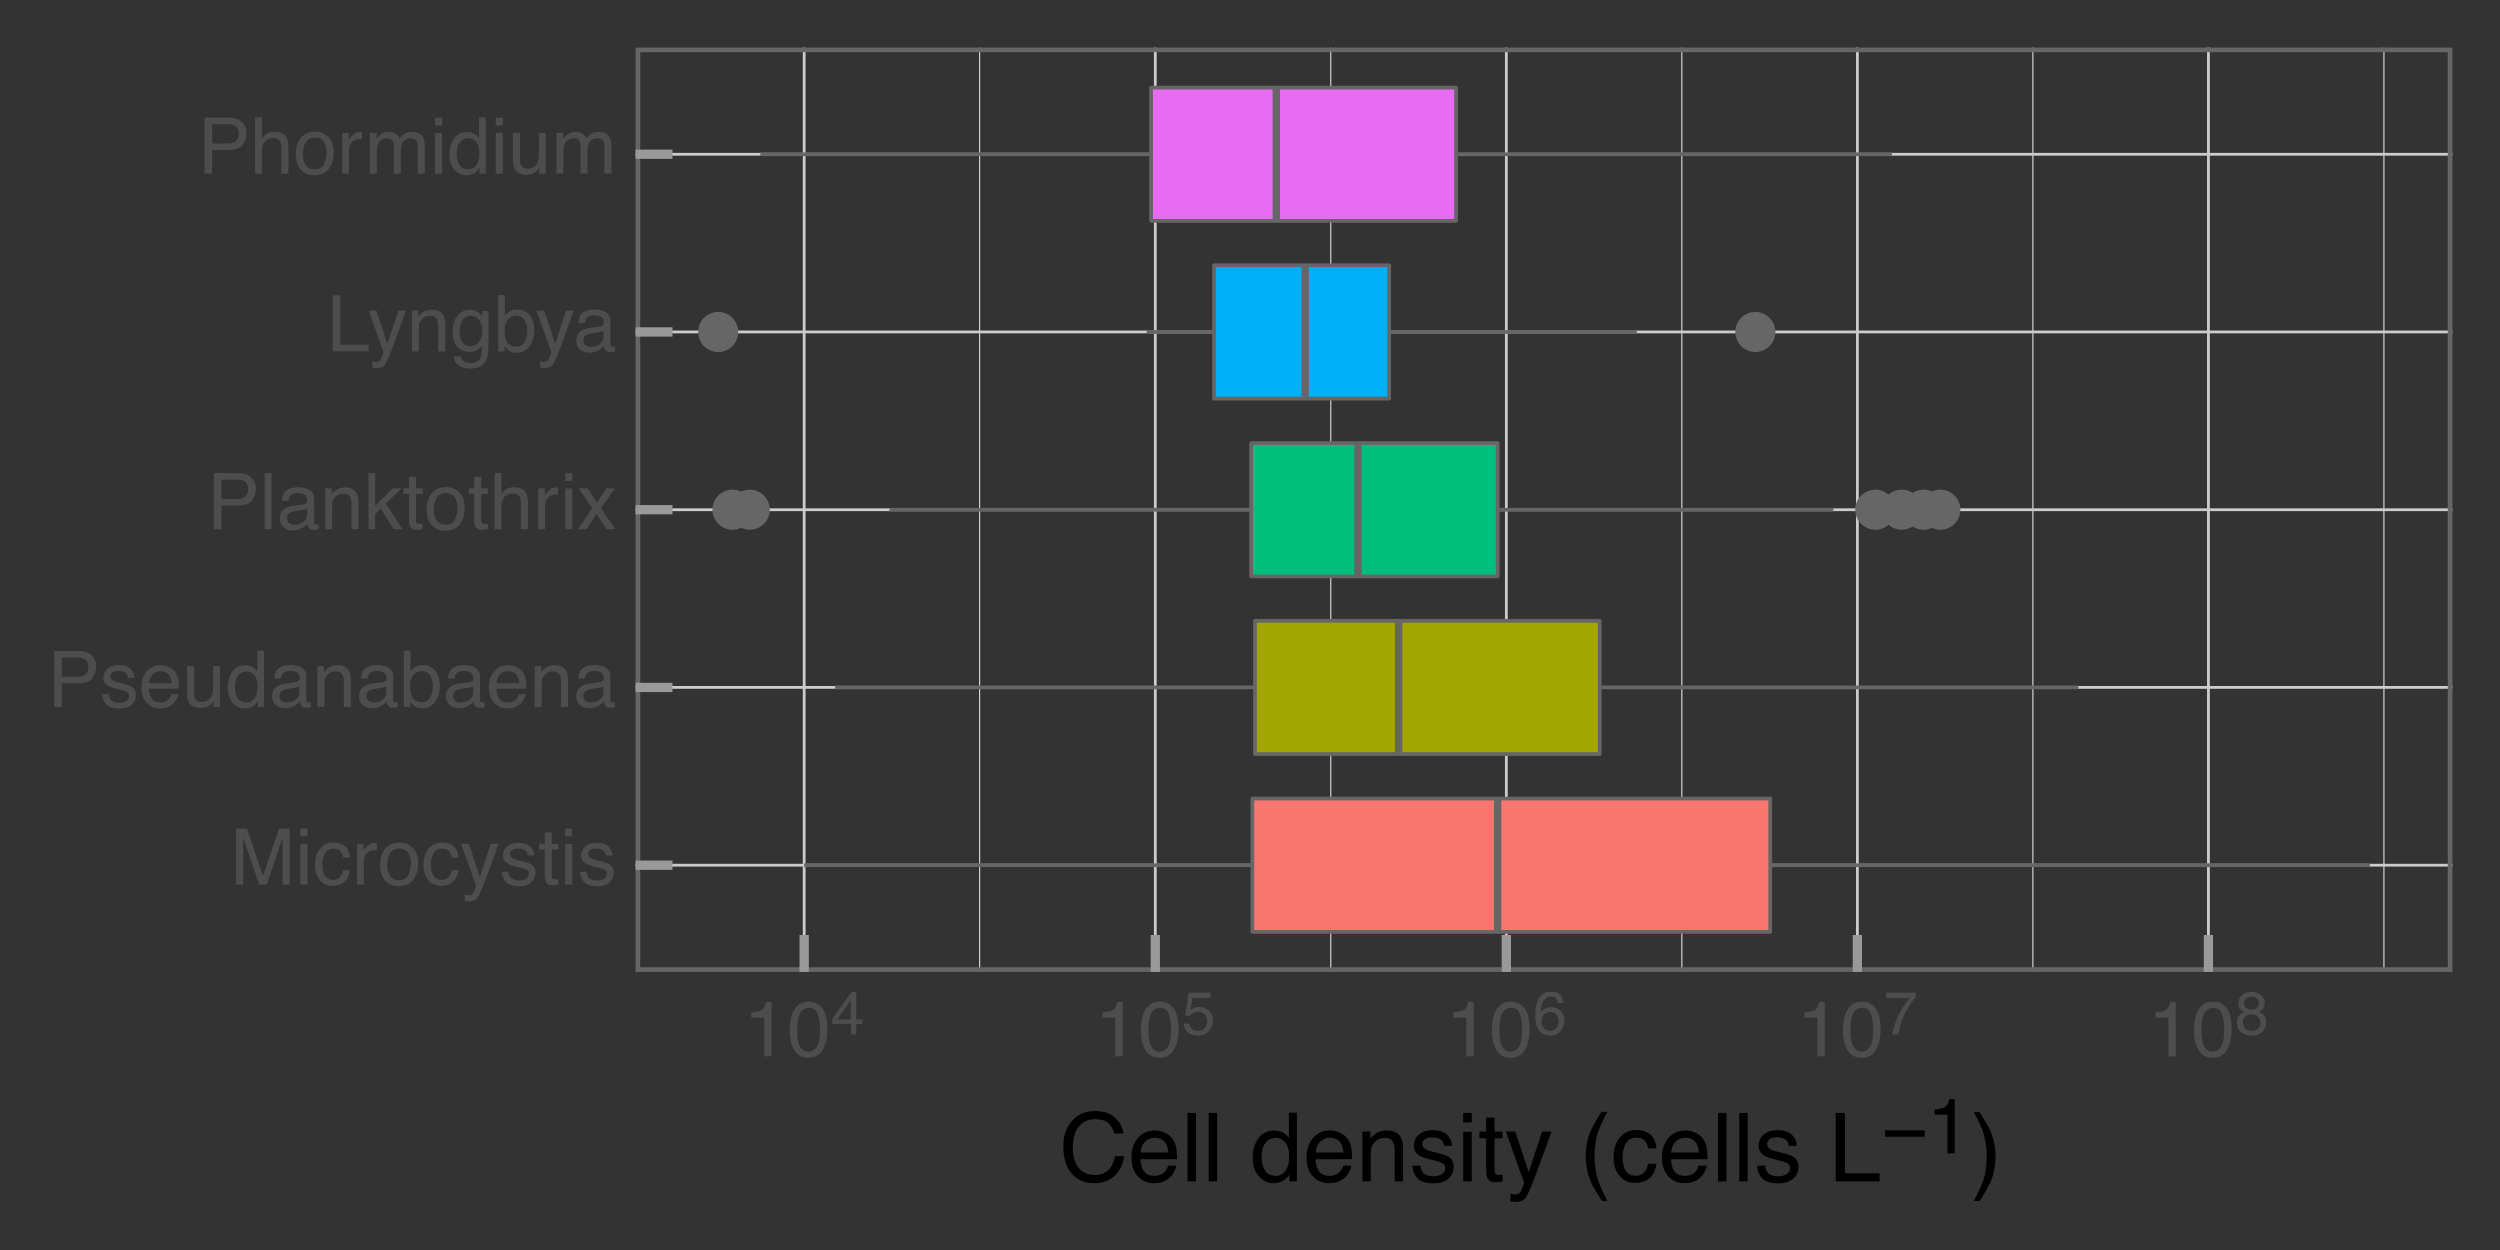 <?xml version="1.0" encoding="UTF-8"?>
<svg xmlns="http://www.w3.org/2000/svg" xmlns:xlink="http://www.w3.org/1999/xlink" width="288" height="144" viewBox="0 0 288 144">
<rect x="0" y="0" width="288" height="144" fill="#333333" stroke="none"/>
<defs>
<g>
<g id="glyph-0-0">
<path d="M 0.656 -6.453 L 1.922 -6.453 L 3.766 -1 L 5.609 -6.453 L 6.844 -6.453 L 6.844 0 L 6.016 0 L 6.016 -3.812 C 6.016 -3.945 6.016 -4.164 6.016 -4.469 C 6.023 -4.77 6.031 -5.094 6.031 -5.438 L 4.203 0 L 3.328 0 L 1.484 -5.438 L 1.484 -5.25 C 1.484 -5.094 1.484 -4.848 1.484 -4.516 C 1.492 -4.191 1.5 -3.957 1.5 -3.812 L 1.5 0 L 0.656 0 Z M 0.656 -6.453 "/>
</g>
<g id="glyph-0-1">
<path d="M 0.578 -4.688 L 1.391 -4.688 L 1.391 0 L 0.578 0 Z M 0.578 -6.453 L 1.391 -6.453 L 1.391 -5.562 L 0.578 -5.562 Z M 0.578 -6.453 "/>
</g>
<g id="glyph-0-2">
<path d="M 2.391 -4.844 C 2.922 -4.844 3.352 -4.711 3.688 -4.453 C 4.02 -4.191 4.223 -3.75 4.297 -3.125 L 3.516 -3.125 C 3.473 -3.414 3.367 -3.656 3.203 -3.844 C 3.035 -4.039 2.766 -4.141 2.391 -4.141 C 1.891 -4.141 1.531 -3.891 1.312 -3.391 C 1.176 -3.078 1.109 -2.688 1.109 -2.219 C 1.109 -1.738 1.207 -1.336 1.406 -1.016 C 1.602 -0.703 1.914 -0.547 2.344 -0.547 C 2.664 -0.547 2.922 -0.645 3.109 -0.844 C 3.305 -1.039 3.441 -1.316 3.516 -1.672 L 4.297 -1.672 C 4.203 -1.047 3.977 -0.586 3.625 -0.297 C 3.281 -0.004 2.832 0.141 2.281 0.141 C 1.664 0.141 1.176 -0.082 0.812 -0.531 C 0.445 -0.988 0.266 -1.551 0.266 -2.219 C 0.266 -3.051 0.461 -3.695 0.859 -4.156 C 1.266 -4.613 1.773 -4.844 2.391 -4.844 Z M 2.266 -4.828 Z M 2.266 -4.828 "/>
</g>
<g id="glyph-0-3">
<path d="M 0.609 -4.703 L 1.359 -4.703 L 1.359 -3.891 C 1.422 -4.047 1.57 -4.238 1.812 -4.469 C 2.051 -4.695 2.328 -4.812 2.641 -4.812 C 2.648 -4.812 2.672 -4.805 2.703 -4.797 C 2.742 -4.797 2.805 -4.797 2.891 -4.797 L 2.891 -3.953 C 2.848 -3.961 2.805 -3.969 2.766 -3.969 C 2.723 -3.977 2.676 -3.984 2.625 -3.984 C 2.227 -3.984 1.922 -3.852 1.703 -3.594 C 1.492 -3.332 1.391 -3.035 1.391 -2.703 L 1.391 0 L 0.609 0 Z M 0.609 -4.703 "/>
</g>
<g id="glyph-0-4">
<path d="M 2.453 -0.516 C 2.973 -0.516 3.328 -0.711 3.516 -1.109 C 3.711 -1.504 3.812 -1.945 3.812 -2.438 C 3.812 -2.875 3.742 -3.227 3.609 -3.5 C 3.391 -3.938 3.004 -4.156 2.453 -4.156 C 1.973 -4.156 1.625 -3.969 1.406 -3.594 C 1.188 -3.227 1.078 -2.785 1.078 -2.266 C 1.078 -1.766 1.188 -1.348 1.406 -1.016 C 1.625 -0.68 1.973 -0.516 2.453 -0.516 Z M 2.484 -4.844 C 3.086 -4.844 3.598 -4.641 4.016 -4.234 C 4.43 -3.828 4.641 -3.234 4.641 -2.453 C 4.641 -1.691 4.453 -1.062 4.078 -0.562 C 3.711 -0.07 3.145 0.172 2.375 0.172 C 1.727 0.172 1.211 -0.047 0.828 -0.484 C 0.453 -0.922 0.266 -1.508 0.266 -2.25 C 0.266 -3.039 0.461 -3.672 0.859 -4.141 C 1.266 -4.609 1.805 -4.844 2.484 -4.844 Z M 2.453 -4.828 Z M 2.453 -4.828 "/>
</g>
<g id="glyph-0-5">
<path d="M 3.516 -4.703 L 4.391 -4.703 C 4.285 -4.398 4.039 -3.711 3.656 -2.641 C 3.363 -1.828 3.125 -1.164 2.938 -0.656 C 2.477 0.539 2.156 1.27 1.969 1.531 C 1.781 1.789 1.457 1.922 1 1.922 C 0.883 1.922 0.797 1.914 0.734 1.906 C 0.68 1.906 0.609 1.895 0.516 1.875 L 0.516 1.141 C 0.648 1.18 0.75 1.207 0.812 1.219 C 0.875 1.227 0.93 1.234 0.984 1.234 C 1.129 1.234 1.234 1.207 1.297 1.156 C 1.367 1.102 1.43 1.047 1.484 0.984 C 1.492 0.953 1.539 0.828 1.625 0.609 C 1.719 0.398 1.785 0.242 1.828 0.141 L 0.094 -4.703 L 0.984 -4.703 L 2.25 -0.875 Z M 2.25 -4.828 Z M 2.25 -4.828 "/>
</g>
<g id="glyph-0-6">
<path d="M 1.047 -1.484 C 1.066 -1.211 1.133 -1.008 1.25 -0.875 C 1.445 -0.613 1.789 -0.484 2.281 -0.484 C 2.57 -0.484 2.828 -0.547 3.047 -0.672 C 3.273 -0.805 3.391 -1.004 3.391 -1.266 C 3.391 -1.473 3.301 -1.629 3.125 -1.734 C 3.008 -1.797 2.785 -1.867 2.453 -1.953 L 1.812 -2.109 C 1.414 -2.211 1.125 -2.328 0.938 -2.453 C 0.594 -2.66 0.422 -2.953 0.422 -3.328 C 0.422 -3.773 0.582 -4.133 0.906 -4.406 C 1.227 -4.688 1.66 -4.828 2.203 -4.828 C 2.91 -4.828 3.422 -4.617 3.734 -4.203 C 3.93 -3.941 4.023 -3.66 4.016 -3.359 L 3.266 -3.359 C 3.254 -3.535 3.191 -3.695 3.078 -3.844 C 2.898 -4.051 2.586 -4.156 2.141 -4.156 C 1.836 -4.156 1.609 -4.098 1.453 -3.984 C 1.297 -3.867 1.219 -3.719 1.219 -3.531 C 1.219 -3.32 1.32 -3.156 1.531 -3.031 C 1.645 -2.957 1.816 -2.895 2.047 -2.844 L 2.578 -2.719 C 3.141 -2.582 3.52 -2.445 3.719 -2.312 C 4.02 -2.113 4.172 -1.797 4.172 -1.359 C 4.172 -0.941 4.008 -0.578 3.688 -0.266 C 3.375 0.035 2.895 0.188 2.25 0.188 C 1.551 0.188 1.055 0.023 0.766 -0.297 C 0.473 -0.617 0.316 -1.016 0.297 -1.484 Z M 2.219 -4.828 Z M 2.219 -4.828 "/>
</g>
<g id="glyph-0-7">
<path d="M 0.734 -6.016 L 1.531 -6.016 L 1.531 -4.703 L 2.297 -4.703 L 2.297 -4.062 L 1.531 -4.062 L 1.531 -0.984 C 1.531 -0.828 1.586 -0.719 1.703 -0.656 C 1.766 -0.625 1.867 -0.609 2.016 -0.609 C 2.047 -0.609 2.082 -0.609 2.125 -0.609 C 2.176 -0.609 2.234 -0.613 2.297 -0.625 L 2.297 0 C 2.203 0.031 2.102 0.051 2 0.062 C 1.906 0.07 1.801 0.078 1.688 0.078 C 1.32 0.078 1.07 -0.016 0.938 -0.203 C 0.801 -0.398 0.734 -0.645 0.734 -0.938 L 0.734 -4.062 L 0.094 -4.062 L 0.094 -4.703 L 0.734 -4.703 Z M 0.734 -6.016 "/>
</g>
<g id="glyph-0-8">
<path d="M 0.766 -6.453 L 3.672 -6.453 C 4.242 -6.453 4.707 -6.289 5.062 -5.969 C 5.414 -5.645 5.594 -5.191 5.594 -4.609 C 5.594 -4.098 5.438 -3.656 5.125 -3.281 C 4.812 -2.914 4.328 -2.734 3.672 -2.734 L 1.641 -2.734 L 1.641 0 L 0.766 0 Z M 4.703 -4.594 C 4.703 -5.07 4.523 -5.395 4.172 -5.562 C 3.984 -5.656 3.723 -5.703 3.391 -5.703 L 1.641 -5.703 L 1.641 -3.469 L 3.391 -3.469 C 3.773 -3.469 4.086 -3.551 4.328 -3.719 C 4.578 -3.883 4.703 -4.176 4.703 -4.594 Z M 4.703 -4.594 "/>
</g>
<g id="glyph-0-9">
<path d="M 2.547 -4.812 C 2.879 -4.812 3.203 -4.734 3.516 -4.578 C 3.828 -4.422 4.066 -4.219 4.234 -3.969 C 4.391 -3.727 4.492 -3.453 4.547 -3.141 C 4.586 -2.922 4.609 -2.57 4.609 -2.094 L 1.172 -2.094 C 1.18 -1.625 1.289 -1.242 1.5 -0.953 C 1.707 -0.66 2.035 -0.516 2.484 -0.516 C 2.898 -0.516 3.227 -0.648 3.469 -0.922 C 3.613 -1.086 3.711 -1.273 3.766 -1.484 L 4.547 -1.484 C 4.523 -1.305 4.457 -1.109 4.344 -0.891 C 4.227 -0.68 4.098 -0.508 3.953 -0.375 C 3.711 -0.145 3.414 0.008 3.062 0.094 C 2.875 0.145 2.66 0.172 2.422 0.172 C 1.828 0.172 1.328 -0.039 0.922 -0.469 C 0.516 -0.895 0.312 -1.492 0.312 -2.266 C 0.312 -3.016 0.516 -3.625 0.922 -4.094 C 1.336 -4.57 1.879 -4.812 2.547 -4.812 Z M 3.797 -2.734 C 3.766 -3.078 3.691 -3.348 3.578 -3.547 C 3.359 -3.93 2.992 -4.125 2.484 -4.125 C 2.129 -4.125 1.828 -3.988 1.578 -3.719 C 1.328 -3.457 1.195 -3.129 1.188 -2.734 Z M 2.469 -4.828 Z M 2.469 -4.828 "/>
</g>
<g id="glyph-0-10">
<path d="M 1.375 -4.703 L 1.375 -1.578 C 1.375 -1.336 1.41 -1.145 1.484 -1 C 1.629 -0.719 1.891 -0.578 2.266 -0.578 C 2.816 -0.578 3.191 -0.82 3.391 -1.312 C 3.504 -1.57 3.562 -1.93 3.562 -2.391 L 3.562 -4.703 L 4.344 -4.703 L 4.344 0 L 3.609 0 L 3.609 -0.688 C 3.504 -0.508 3.379 -0.359 3.234 -0.234 C 2.93 0.004 2.562 0.125 2.125 0.125 C 1.457 0.125 1.004 -0.098 0.766 -0.547 C 0.629 -0.785 0.562 -1.102 0.562 -1.5 L 0.562 -4.703 Z M 2.453 -4.828 Z M 2.453 -4.828 "/>
</g>
<g id="glyph-0-11">
<path d="M 1.078 -2.297 C 1.078 -1.797 1.18 -1.375 1.391 -1.031 C 1.609 -0.688 1.957 -0.516 2.438 -0.516 C 2.801 -0.516 3.098 -0.672 3.328 -0.984 C 3.566 -1.305 3.688 -1.758 3.688 -2.344 C 3.688 -2.945 3.562 -3.391 3.312 -3.672 C 3.07 -3.953 2.773 -4.094 2.422 -4.094 C 2.023 -4.094 1.703 -3.941 1.453 -3.641 C 1.203 -3.336 1.078 -2.891 1.078 -2.297 Z M 2.266 -4.797 C 2.629 -4.797 2.93 -4.719 3.172 -4.562 C 3.316 -4.477 3.477 -4.32 3.656 -4.094 L 3.656 -6.484 L 4.422 -6.484 L 4.422 0 L 3.703 0 L 3.703 -0.656 C 3.516 -0.363 3.297 -0.148 3.047 -0.016 C 2.797 0.109 2.508 0.172 2.188 0.172 C 1.656 0.172 1.195 -0.047 0.812 -0.484 C 0.438 -0.93 0.25 -1.52 0.25 -2.25 C 0.25 -2.938 0.422 -3.531 0.766 -4.031 C 1.117 -4.539 1.617 -4.797 2.266 -4.797 Z M 2.266 -4.797 "/>
</g>
<g id="glyph-0-12">
<path d="M 1.188 -1.25 C 1.188 -1.02 1.27 -0.836 1.438 -0.703 C 1.602 -0.578 1.801 -0.516 2.031 -0.516 C 2.312 -0.516 2.582 -0.578 2.844 -0.703 C 3.281 -0.922 3.5 -1.273 3.5 -1.766 L 3.5 -2.391 C 3.406 -2.328 3.281 -2.273 3.125 -2.234 C 2.969 -2.203 2.816 -2.176 2.672 -2.156 L 2.203 -2.094 C 1.91 -2.051 1.691 -1.988 1.547 -1.906 C 1.305 -1.77 1.188 -1.551 1.188 -1.25 Z M 3.109 -2.859 C 3.285 -2.879 3.406 -2.953 3.469 -3.078 C 3.5 -3.148 3.516 -3.254 3.516 -3.391 C 3.516 -3.648 3.414 -3.844 3.219 -3.969 C 3.031 -4.094 2.758 -4.156 2.406 -4.156 C 1.988 -4.156 1.695 -4.039 1.531 -3.812 C 1.438 -3.695 1.375 -3.516 1.344 -3.266 L 0.609 -3.266 C 0.617 -3.848 0.801 -4.254 1.156 -4.484 C 1.52 -4.711 1.941 -4.828 2.422 -4.828 C 2.973 -4.828 3.426 -4.719 3.781 -4.5 C 4.125 -4.289 4.297 -3.961 4.297 -3.516 L 4.297 -0.812 C 4.297 -0.727 4.312 -0.66 4.344 -0.609 C 4.375 -0.555 4.441 -0.531 4.547 -0.531 C 4.586 -0.531 4.629 -0.531 4.672 -0.531 C 4.711 -0.539 4.758 -0.551 4.812 -0.562 L 4.812 0.016 C 4.688 0.055 4.594 0.078 4.531 0.078 C 4.469 0.086 4.379 0.094 4.266 0.094 C 3.992 0.094 3.797 0 3.672 -0.188 C 3.609 -0.289 3.562 -0.438 3.531 -0.625 C 3.375 -0.414 3.145 -0.234 2.844 -0.078 C 2.539 0.074 2.207 0.156 1.844 0.156 C 1.406 0.156 1.047 0.023 0.766 -0.234 C 0.492 -0.504 0.359 -0.836 0.359 -1.234 C 0.359 -1.672 0.492 -2.008 0.766 -2.25 C 1.035 -2.488 1.395 -2.633 1.844 -2.688 Z M 2.453 -4.828 Z M 2.453 -4.828 "/>
</g>
<g id="glyph-0-13">
<path d="M 0.578 -4.703 L 1.328 -4.703 L 1.328 -4.031 C 1.555 -4.312 1.789 -4.508 2.031 -4.625 C 2.281 -4.75 2.562 -4.812 2.875 -4.812 C 3.539 -4.812 3.988 -4.578 4.219 -4.109 C 4.352 -3.859 4.422 -3.492 4.422 -3.016 L 4.422 0 L 3.609 0 L 3.609 -2.969 C 3.609 -3.25 3.566 -3.477 3.484 -3.656 C 3.348 -3.945 3.094 -4.094 2.719 -4.094 C 2.531 -4.094 2.379 -4.078 2.266 -4.047 C 2.047 -3.984 1.852 -3.852 1.688 -3.656 C 1.551 -3.5 1.461 -3.336 1.422 -3.172 C 1.391 -3.004 1.375 -2.77 1.375 -2.469 L 1.375 0 L 0.578 0 Z M 2.438 -4.828 Z M 2.438 -4.828 "/>
</g>
<g id="glyph-0-14">
<path d="M 0.516 -6.484 L 1.281 -6.484 L 1.281 -4.141 C 1.457 -4.359 1.664 -4.523 1.906 -4.641 C 2.145 -4.766 2.406 -4.828 2.688 -4.828 C 3.27 -4.828 3.742 -4.625 4.109 -4.219 C 4.473 -3.82 4.656 -3.227 4.656 -2.438 C 4.656 -1.695 4.473 -1.078 4.109 -0.578 C 3.754 -0.086 3.258 0.156 2.625 0.156 C 2.27 0.156 1.969 0.066 1.719 -0.109 C 1.57 -0.211 1.414 -0.379 1.25 -0.609 L 1.25 0 L 0.516 0 Z M 2.578 -0.547 C 3.004 -0.547 3.32 -0.711 3.531 -1.047 C 3.75 -1.391 3.859 -1.844 3.859 -2.406 C 3.859 -2.895 3.75 -3.301 3.531 -3.625 C 3.32 -3.957 3.008 -4.125 2.594 -4.125 C 2.238 -4.125 1.926 -3.988 1.656 -3.719 C 1.383 -3.457 1.25 -3.02 1.25 -2.406 C 1.25 -1.957 1.301 -1.598 1.406 -1.328 C 1.613 -0.805 2.004 -0.547 2.578 -0.547 Z M 2.578 -0.547 "/>
</g>
<g id="glyph-0-15">
<path d="M 0.609 -6.453 L 1.391 -6.453 L 1.391 0 L 0.609 0 Z M 0.609 -6.453 "/>
</g>
<g id="glyph-0-16">
<path d="M 0.562 -6.453 L 1.328 -6.453 L 1.328 -2.703 L 3.359 -4.703 L 4.359 -4.703 L 2.562 -2.938 L 4.469 0 L 3.453 0 L 1.984 -2.375 L 1.328 -1.766 L 1.328 0 L 0.562 0 Z M 0.562 -6.453 "/>
</g>
<g id="glyph-0-17">
<path d="M 0.578 -6.484 L 1.375 -6.484 L 1.375 -4.062 C 1.562 -4.301 1.727 -4.473 1.875 -4.578 C 2.133 -4.742 2.453 -4.828 2.828 -4.828 C 3.516 -4.828 3.977 -4.586 4.219 -4.109 C 4.352 -3.848 4.422 -3.484 4.422 -3.016 L 4.422 0 L 3.609 0 L 3.609 -2.969 C 3.609 -3.312 3.562 -3.566 3.469 -3.734 C 3.32 -3.984 3.051 -4.109 2.656 -4.109 C 2.332 -4.109 2.035 -3.992 1.766 -3.766 C 1.504 -3.547 1.375 -3.125 1.375 -2.5 L 1.375 0 L 0.578 0 Z M 0.578 -6.484 "/>
</g>
<g id="glyph-0-18">
<path d="M 0.125 -4.703 L 1.156 -4.703 L 2.234 -3.047 L 3.328 -4.703 L 4.297 -4.688 L 2.703 -2.406 L 4.359 0 L 3.359 0 L 2.188 -1.766 L 1.047 0 L 0.047 0 L 1.703 -2.406 Z M 0.125 -4.703 "/>
</g>
<g id="glyph-0-19">
<path d="M 0.688 -6.453 L 1.562 -6.453 L 1.562 -0.766 L 4.828 -0.766 L 4.828 0 L 0.688 0 Z M 0.688 -6.453 "/>
</g>
<g id="glyph-0-20">
<path d="M 2.234 -4.797 C 2.609 -4.797 2.93 -4.703 3.203 -4.516 C 3.359 -4.41 3.516 -4.258 3.672 -4.062 L 3.672 -4.656 L 4.391 -4.656 L 4.391 -0.375 C 4.391 0.215 4.301 0.688 4.125 1.031 C 3.801 1.664 3.18 1.984 2.266 1.984 C 1.766 1.984 1.336 1.867 0.984 1.641 C 0.641 1.422 0.445 1.066 0.406 0.578 L 1.219 0.578 C 1.258 0.797 1.336 0.961 1.453 1.078 C 1.629 1.254 1.91 1.344 2.297 1.344 C 2.898 1.344 3.297 1.125 3.484 0.688 C 3.586 0.438 3.641 -0.008 3.641 -0.656 C 3.473 -0.414 3.281 -0.234 3.062 -0.109 C 2.844 0.004 2.551 0.062 2.188 0.062 C 1.676 0.062 1.227 -0.117 0.844 -0.484 C 0.457 -0.848 0.266 -1.445 0.266 -2.281 C 0.266 -3.07 0.457 -3.688 0.844 -4.125 C 1.227 -4.57 1.691 -4.797 2.234 -4.797 Z M 3.672 -2.375 C 3.672 -2.957 3.547 -3.391 3.297 -3.672 C 3.055 -3.953 2.754 -4.094 2.391 -4.094 C 1.828 -4.094 1.445 -3.832 1.25 -3.312 C 1.133 -3.031 1.078 -2.664 1.078 -2.219 C 1.078 -1.688 1.188 -1.281 1.406 -1 C 1.625 -0.727 1.91 -0.594 2.266 -0.594 C 2.836 -0.594 3.238 -0.848 3.469 -1.359 C 3.602 -1.648 3.672 -1.988 3.672 -2.375 Z M 2.328 -4.828 Z M 2.328 -4.828 "/>
</g>
<g id="glyph-0-21">
<path d="M 0.578 -4.703 L 1.359 -4.703 L 1.359 -4.031 C 1.547 -4.27 1.719 -4.441 1.875 -4.547 C 2.133 -4.723 2.43 -4.812 2.766 -4.812 C 3.141 -4.812 3.441 -4.719 3.672 -4.531 C 3.797 -4.426 3.91 -4.27 4.016 -4.062 C 4.191 -4.32 4.398 -4.508 4.641 -4.625 C 4.879 -4.75 5.145 -4.812 5.438 -4.812 C 6.07 -4.812 6.504 -4.582 6.734 -4.125 C 6.848 -3.875 6.906 -3.547 6.906 -3.141 L 6.906 0 L 6.094 0 L 6.094 -3.266 C 6.094 -3.578 6.016 -3.789 5.859 -3.906 C 5.703 -4.031 5.508 -4.094 5.281 -4.094 C 4.969 -4.094 4.695 -3.988 4.469 -3.781 C 4.25 -3.57 4.141 -3.223 4.141 -2.734 L 4.141 0 L 3.344 0 L 3.344 -3.078 C 3.344 -3.391 3.301 -3.617 3.219 -3.766 C 3.102 -3.984 2.879 -4.094 2.547 -4.094 C 2.254 -4.094 1.984 -3.977 1.734 -3.75 C 1.492 -3.52 1.375 -3.102 1.375 -2.5 L 1.375 0 L 0.578 0 Z M 0.578 -4.703 "/>
</g>
<g id="glyph-0-22">
<path d="M 0.859 -4.453 L 0.859 -5.062 C 1.43 -5.113 1.828 -5.203 2.047 -5.328 C 2.273 -5.461 2.445 -5.773 2.562 -6.266 L 3.188 -6.266 L 3.188 0 L 2.344 0 L 2.344 -4.453 Z M 0.859 -4.453 "/>
</g>
<g id="glyph-0-23">
<path d="M 2.438 -6.297 C 3.25 -6.297 3.836 -5.957 4.203 -5.281 C 4.484 -4.77 4.625 -4.062 4.625 -3.156 C 4.625 -2.301 4.492 -1.594 4.234 -1.031 C 3.867 -0.227 3.27 0.172 2.438 0.172 C 1.676 0.172 1.113 -0.156 0.75 -0.812 C 0.438 -1.363 0.281 -2.098 0.281 -3.016 C 0.281 -3.734 0.375 -4.348 0.562 -4.859 C 0.906 -5.816 1.531 -6.297 2.438 -6.297 Z M 2.422 -0.547 C 2.836 -0.547 3.164 -0.727 3.406 -1.094 C 3.645 -1.457 3.766 -2.133 3.766 -3.125 C 3.766 -3.844 3.676 -4.43 3.5 -4.891 C 3.332 -5.348 2.992 -5.578 2.484 -5.578 C 2.016 -5.578 1.672 -5.359 1.453 -4.922 C 1.242 -4.484 1.141 -3.836 1.141 -2.984 C 1.141 -2.348 1.207 -1.832 1.344 -1.438 C 1.551 -0.844 1.91 -0.547 2.422 -0.547 Z M 2.422 -0.547 "/>
</g>
<g id="glyph-0-24">
<path d="M 4.984 -2.656 L 4.984 -1.922 L 0.406 -1.922 L 0.406 -2.656 Z M 4.984 -2.656 "/>
</g>
<g id="glyph-1-0">
<path d="M 2.312 -1.734 L 2.312 -3.953 L 0.75 -1.734 Z M 2.328 0 L 2.328 -1.203 L 0.172 -1.203 L 0.172 -1.797 L 2.422 -4.906 L 2.938 -4.906 L 2.938 -1.734 L 3.656 -1.734 L 3.656 -1.203 L 2.938 -1.203 L 2.938 0 Z M 2.328 0 "/>
</g>
<g id="glyph-1-1">
<path d="M 0.859 -1.25 C 0.898 -0.895 1.066 -0.648 1.359 -0.516 C 1.504 -0.453 1.672 -0.422 1.859 -0.422 C 2.223 -0.422 2.492 -0.535 2.672 -0.766 C 2.848 -0.992 2.938 -1.25 2.938 -1.531 C 2.938 -1.875 2.832 -2.141 2.625 -2.328 C 2.414 -2.516 2.164 -2.609 1.875 -2.609 C 1.656 -2.609 1.469 -2.566 1.312 -2.484 C 1.164 -2.398 1.039 -2.285 0.938 -2.141 L 0.406 -2.172 L 0.781 -4.812 L 3.312 -4.812 L 3.312 -4.219 L 1.234 -4.219 L 1.031 -2.859 C 1.145 -2.941 1.254 -3.004 1.359 -3.047 C 1.535 -3.129 1.742 -3.172 1.984 -3.172 C 2.43 -3.172 2.812 -3.023 3.125 -2.734 C 3.438 -2.441 3.594 -2.07 3.594 -1.625 C 3.594 -1.164 3.445 -0.758 3.156 -0.406 C 2.875 -0.051 2.422 0.125 1.797 0.125 C 1.398 0.125 1.047 0.012 0.734 -0.203 C 0.43 -0.43 0.258 -0.781 0.219 -1.25 Z M 0.859 -1.25 "/>
</g>
<g id="glyph-1-2">
<path d="M 2.047 -4.922 C 2.598 -4.922 2.977 -4.773 3.188 -4.484 C 3.406 -4.203 3.516 -3.91 3.516 -3.609 L 2.906 -3.609 C 2.863 -3.805 2.805 -3.957 2.734 -4.062 C 2.586 -4.27 2.363 -4.375 2.062 -4.375 C 1.719 -4.375 1.441 -4.211 1.234 -3.891 C 1.035 -3.578 0.926 -3.125 0.906 -2.531 C 1.039 -2.738 1.219 -2.895 1.438 -3 C 1.625 -3.094 1.844 -3.141 2.094 -3.141 C 2.5 -3.141 2.852 -3.004 3.156 -2.734 C 3.469 -2.473 3.625 -2.082 3.625 -1.562 C 3.625 -1.125 3.477 -0.734 3.188 -0.391 C 2.895 -0.047 2.484 0.125 1.953 0.125 C 1.492 0.125 1.098 -0.047 0.766 -0.391 C 0.43 -0.742 0.266 -1.332 0.266 -2.156 C 0.266 -2.758 0.336 -3.273 0.484 -3.703 C 0.766 -4.516 1.285 -4.922 2.047 -4.922 Z M 2 -0.422 C 2.32 -0.422 2.562 -0.531 2.719 -0.75 C 2.883 -0.969 2.969 -1.223 2.969 -1.516 C 2.969 -1.766 2.895 -2.004 2.75 -2.234 C 2.613 -2.461 2.352 -2.578 1.969 -2.578 C 1.707 -2.578 1.477 -2.488 1.281 -2.312 C 1.082 -2.133 0.984 -1.867 0.984 -1.516 C 0.984 -1.203 1.07 -0.941 1.25 -0.734 C 1.426 -0.523 1.676 -0.422 2 -0.422 Z M 2 -0.422 "/>
</g>
<g id="glyph-1-3">
<path d="M 3.656 -4.812 L 3.656 -4.281 C 3.5 -4.125 3.289 -3.852 3.031 -3.469 C 2.77 -3.094 2.539 -2.688 2.344 -2.25 C 2.145 -1.82 1.992 -1.438 1.891 -1.094 C 1.828 -0.863 1.742 -0.5 1.641 0 L 0.953 0 C 1.109 -0.938 1.453 -1.867 1.984 -2.797 C 2.297 -3.336 2.625 -3.801 2.969 -4.188 L 0.25 -4.188 L 0.25 -4.812 Z M 3.656 -4.812 "/>
</g>
<g id="glyph-1-4">
<path d="M 1.906 -2.844 C 2.176 -2.844 2.383 -2.914 2.531 -3.062 C 2.688 -3.219 2.766 -3.398 2.766 -3.609 C 2.766 -3.797 2.691 -3.961 2.547 -4.109 C 2.398 -4.266 2.18 -4.344 1.891 -4.344 C 1.586 -4.344 1.367 -4.266 1.234 -4.109 C 1.109 -3.961 1.047 -3.785 1.047 -3.578 C 1.047 -3.348 1.129 -3.164 1.297 -3.031 C 1.473 -2.906 1.676 -2.844 1.906 -2.844 Z M 1.938 -0.422 C 2.227 -0.422 2.469 -0.492 2.656 -0.641 C 2.844 -0.797 2.938 -1.031 2.938 -1.344 C 2.938 -1.656 2.836 -1.895 2.641 -2.062 C 2.453 -2.227 2.203 -2.312 1.891 -2.312 C 1.598 -2.312 1.359 -2.227 1.172 -2.062 C 0.992 -1.895 0.906 -1.66 0.906 -1.359 C 0.906 -1.109 0.988 -0.891 1.156 -0.703 C 1.32 -0.516 1.582 -0.422 1.938 -0.422 Z M 1.062 -2.609 C 0.895 -2.68 0.766 -2.766 0.672 -2.859 C 0.484 -3.047 0.391 -3.285 0.391 -3.578 C 0.391 -3.941 0.52 -4.254 0.781 -4.516 C 1.051 -4.773 1.43 -4.906 1.922 -4.906 C 2.391 -4.906 2.754 -4.781 3.016 -4.531 C 3.285 -4.289 3.422 -4.004 3.422 -3.672 C 3.422 -3.367 3.344 -3.117 3.188 -2.922 C 3.102 -2.816 2.969 -2.711 2.781 -2.609 C 2.988 -2.516 3.148 -2.41 3.266 -2.297 C 3.484 -2.066 3.594 -1.77 3.594 -1.406 C 3.594 -0.977 3.445 -0.613 3.156 -0.312 C 2.863 -0.008 2.453 0.141 1.922 0.141 C 1.453 0.141 1.051 0.008 0.719 -0.25 C 0.383 -0.508 0.219 -0.883 0.219 -1.375 C 0.219 -1.664 0.289 -1.914 0.438 -2.125 C 0.582 -2.332 0.789 -2.492 1.062 -2.609 Z M 1.062 -2.609 "/>
</g>
<g id="glyph-2-0">
<path d="M 4.156 -8.109 C 5.156 -8.109 5.93 -7.844 6.484 -7.312 C 7.035 -6.789 7.344 -6.191 7.406 -5.516 L 6.359 -5.516 C 6.242 -6.023 6.008 -6.426 5.656 -6.719 C 5.301 -7.02 4.805 -7.172 4.172 -7.172 C 3.398 -7.172 2.773 -6.895 2.297 -6.344 C 1.816 -5.801 1.578 -4.969 1.578 -3.844 C 1.578 -2.914 1.789 -2.164 2.219 -1.594 C 2.656 -1.02 3.301 -0.734 4.156 -0.734 C 4.938 -0.734 5.535 -1.035 5.953 -1.641 C 6.172 -1.961 6.332 -2.383 6.438 -2.906 L 7.484 -2.906 C 7.391 -2.07 7.082 -1.375 6.562 -0.812 C 5.938 -0.133 5.086 0.203 4.016 0.203 C 3.098 0.203 2.332 -0.07 1.719 -0.625 C 0.895 -1.363 0.484 -2.5 0.484 -4.031 C 0.484 -5.195 0.789 -6.148 1.406 -6.891 C 2.07 -7.703 2.988 -8.109 4.156 -8.109 Z M 3.953 -8.109 Z M 3.953 -8.109 "/>
</g>
<g id="glyph-2-1">
<path d="M 3.109 -5.875 C 3.516 -5.875 3.906 -5.781 4.281 -5.594 C 4.664 -5.406 4.961 -5.156 5.172 -4.844 C 5.359 -4.562 5.484 -4.223 5.547 -3.828 C 5.609 -3.566 5.641 -3.145 5.641 -2.562 L 1.422 -2.562 C 1.441 -1.977 1.578 -1.508 1.828 -1.156 C 2.086 -0.812 2.488 -0.641 3.031 -0.641 C 3.539 -0.641 3.945 -0.805 4.25 -1.141 C 4.414 -1.328 4.535 -1.551 4.609 -1.812 L 5.562 -1.812 C 5.531 -1.594 5.441 -1.352 5.297 -1.094 C 5.16 -0.832 5.004 -0.625 4.828 -0.469 C 4.535 -0.176 4.176 0.02 3.75 0.125 C 3.508 0.176 3.242 0.203 2.953 0.203 C 2.234 0.203 1.625 -0.055 1.125 -0.578 C 0.633 -1.098 0.391 -1.828 0.391 -2.766 C 0.391 -3.691 0.641 -4.441 1.141 -5.016 C 1.641 -5.586 2.297 -5.875 3.109 -5.875 Z M 4.641 -3.328 C 4.609 -3.754 4.52 -4.094 4.375 -4.344 C 4.102 -4.801 3.66 -5.031 3.047 -5.031 C 2.598 -5.031 2.223 -4.867 1.922 -4.547 C 1.629 -4.234 1.473 -3.828 1.453 -3.328 Z M 3.016 -5.891 Z M 3.016 -5.891 "/>
</g>
<g id="glyph-2-2">
<path d="M 0.734 -7.891 L 1.703 -7.891 L 1.703 0 L 0.734 0 Z M 0.734 -7.891 "/>
</g>
<g id="glyph-2-3">
<path d="M 1.328 -2.812 C 1.328 -2.195 1.457 -1.68 1.719 -1.266 C 1.977 -0.848 2.395 -0.641 2.969 -0.641 C 3.414 -0.641 3.781 -0.832 4.062 -1.219 C 4.352 -1.602 4.5 -2.156 4.5 -2.875 C 4.5 -3.602 4.348 -4.141 4.047 -4.484 C 3.754 -4.836 3.391 -5.016 2.953 -5.016 C 2.473 -5.016 2.082 -4.828 1.781 -4.453 C 1.477 -4.078 1.328 -3.531 1.328 -2.812 Z M 2.781 -5.859 C 3.219 -5.859 3.586 -5.766 3.891 -5.578 C 4.055 -5.473 4.25 -5.285 4.469 -5.016 L 4.469 -7.922 L 5.391 -7.922 L 5.391 0 L 4.531 0 L 4.531 -0.797 C 4.301 -0.441 4.031 -0.188 3.719 -0.031 C 3.414 0.121 3.066 0.203 2.672 0.203 C 2.023 0.203 1.469 -0.062 1 -0.594 C 0.531 -1.133 0.297 -1.852 0.297 -2.75 C 0.297 -3.594 0.508 -4.32 0.938 -4.938 C 1.363 -5.551 1.977 -5.859 2.781 -5.859 Z M 2.781 -5.859 "/>
</g>
<g id="glyph-2-4">
<path d="M 0.703 -5.75 L 1.625 -5.75 L 1.625 -4.938 C 1.895 -5.27 2.18 -5.508 2.484 -5.656 C 2.797 -5.801 3.133 -5.875 3.5 -5.875 C 4.32 -5.875 4.875 -5.594 5.156 -5.031 C 5.312 -4.719 5.391 -4.27 5.391 -3.688 L 5.391 0 L 4.422 0 L 4.422 -3.625 C 4.422 -3.977 4.367 -4.258 4.266 -4.469 C 4.086 -4.832 3.773 -5.016 3.328 -5.016 C 3.098 -5.016 2.91 -4.988 2.766 -4.938 C 2.492 -4.863 2.258 -4.707 2.062 -4.469 C 1.906 -4.281 1.801 -4.082 1.75 -3.875 C 1.695 -3.676 1.672 -3.391 1.672 -3.016 L 1.672 0 L 0.703 0 Z M 2.984 -5.891 Z M 2.984 -5.891 "/>
</g>
<g id="glyph-2-5">
<path d="M 1.281 -1.812 C 1.312 -1.488 1.395 -1.238 1.531 -1.062 C 1.77 -0.75 2.191 -0.594 2.797 -0.594 C 3.148 -0.594 3.461 -0.672 3.734 -0.828 C 4.004 -0.984 4.141 -1.223 4.141 -1.547 C 4.141 -1.797 4.031 -1.984 3.812 -2.109 C 3.676 -2.191 3.398 -2.285 2.984 -2.391 L 2.219 -2.578 C 1.727 -2.703 1.367 -2.836 1.141 -2.984 C 0.723 -3.254 0.516 -3.617 0.516 -4.078 C 0.516 -4.617 0.707 -5.055 1.094 -5.391 C 1.488 -5.734 2.02 -5.906 2.688 -5.906 C 3.551 -5.906 4.176 -5.648 4.562 -5.141 C 4.801 -4.816 4.914 -4.469 4.906 -4.094 L 4 -4.094 C 3.977 -4.312 3.898 -4.508 3.766 -4.688 C 3.547 -4.945 3.16 -5.078 2.609 -5.078 C 2.242 -5.078 1.969 -5.004 1.781 -4.859 C 1.594 -4.723 1.5 -4.539 1.5 -4.312 C 1.5 -4.062 1.625 -3.863 1.875 -3.719 C 2.008 -3.625 2.219 -3.539 2.5 -3.469 L 3.141 -3.312 C 3.836 -3.145 4.301 -2.984 4.531 -2.828 C 4.914 -2.578 5.109 -2.191 5.109 -1.672 C 5.109 -1.148 4.91 -0.703 4.516 -0.328 C 4.129 0.035 3.539 0.219 2.75 0.219 C 1.895 0.219 1.285 0.023 0.922 -0.359 C 0.566 -0.754 0.379 -1.238 0.359 -1.812 Z M 2.719 -5.891 Z M 2.719 -5.891 "/>
</g>
<g id="glyph-2-6">
<path d="M 0.703 -5.719 L 1.688 -5.719 L 1.688 0 L 0.703 0 Z M 0.703 -7.891 L 1.688 -7.891 L 1.688 -6.797 L 0.703 -6.797 Z M 0.703 -7.891 "/>
</g>
<g id="glyph-2-7">
<path d="M 0.906 -7.359 L 1.875 -7.359 L 1.875 -5.75 L 2.797 -5.75 L 2.797 -4.969 L 1.875 -4.969 L 1.875 -1.203 C 1.875 -1.004 1.941 -0.875 2.078 -0.812 C 2.16 -0.77 2.285 -0.75 2.453 -0.75 C 2.504 -0.75 2.555 -0.75 2.609 -0.75 C 2.66 -0.75 2.723 -0.754 2.797 -0.766 L 2.797 0 C 2.68 0.031 2.562 0.051 2.438 0.062 C 2.32 0.082 2.195 0.094 2.062 0.094 C 1.613 0.094 1.305 -0.02 1.141 -0.25 C 0.984 -0.488 0.906 -0.789 0.906 -1.156 L 0.906 -4.969 L 0.125 -4.969 L 0.125 -5.75 L 0.906 -5.75 Z M 0.906 -7.359 "/>
</g>
<g id="glyph-2-8">
<path d="M 4.297 -5.75 L 5.375 -5.75 C 5.238 -5.383 4.938 -4.547 4.469 -3.234 C 4.113 -2.242 3.816 -1.438 3.578 -0.812 C 3.023 0.652 2.633 1.551 2.406 1.875 C 2.176 2.195 1.781 2.359 1.219 2.359 C 1.082 2.359 0.977 2.352 0.906 2.344 C 0.832 2.332 0.742 2.312 0.641 2.281 L 0.641 1.406 C 0.805 1.445 0.926 1.473 1 1.484 C 1.07 1.492 1.141 1.5 1.203 1.5 C 1.379 1.5 1.508 1.469 1.594 1.406 C 1.676 1.352 1.75 1.285 1.812 1.203 C 1.82 1.172 1.883 1.02 2 0.75 C 2.113 0.488 2.191 0.297 2.234 0.172 L 0.109 -5.75 L 1.203 -5.75 L 2.75 -1.062 Z M 2.75 -5.891 Z M 2.75 -5.891 "/>
</g>
<g id="glyph-2-9">
<path d="M 3.25 -8.016 C 2.688 -6.922 2.32 -6.117 2.156 -5.609 C 1.906 -4.828 1.781 -3.922 1.781 -2.891 C 1.781 -1.848 1.926 -0.898 2.219 -0.047 C 2.395 0.48 2.742 1.25 3.266 2.25 L 2.625 2.25 C 2.102 1.426 1.781 0.898 1.656 0.672 C 1.531 0.453 1.391 0.148 1.234 -0.234 C 1.035 -0.766 0.898 -1.332 0.828 -1.938 C 0.785 -2.25 0.766 -2.547 0.766 -2.828 C 0.766 -3.891 0.93 -4.832 1.266 -5.656 C 1.473 -6.188 1.91 -6.973 2.578 -8.016 Z M 3.25 -8.016 "/>
</g>
<g id="glyph-2-10">
<path d="M 2.922 -5.922 C 3.578 -5.922 4.109 -5.758 4.516 -5.438 C 4.922 -5.125 5.164 -4.582 5.25 -3.812 L 4.297 -3.812 C 4.242 -4.164 4.113 -4.457 3.906 -4.688 C 3.707 -4.926 3.379 -5.047 2.922 -5.047 C 2.305 -5.047 1.867 -4.75 1.609 -4.156 C 1.43 -3.758 1.344 -3.273 1.344 -2.703 C 1.344 -2.129 1.461 -1.645 1.703 -1.25 C 1.953 -0.852 2.336 -0.656 2.859 -0.656 C 3.266 -0.656 3.582 -0.773 3.812 -1.016 C 4.051 -1.266 4.211 -1.602 4.297 -2.031 L 5.25 -2.031 C 5.133 -1.27 4.863 -0.711 4.438 -0.359 C 4.008 -0.004 3.457 0.172 2.781 0.172 C 2.031 0.172 1.43 -0.102 0.984 -0.656 C 0.535 -1.207 0.312 -1.895 0.312 -2.719 C 0.312 -3.727 0.555 -4.516 1.047 -5.078 C 1.535 -5.641 2.16 -5.922 2.922 -5.922 Z M 2.781 -5.891 Z M 2.781 -5.891 "/>
</g>
<g id="glyph-2-11">
<path d="M 0.844 -7.891 L 1.906 -7.891 L 1.906 -0.938 L 5.906 -0.938 L 5.906 0 L 0.844 0 Z M 0.844 -7.891 "/>
</g>
<g id="glyph-2-12">
<path d="M 0.375 2.25 C 0.945 1.133 1.316 0.32 1.484 -0.188 C 1.734 -0.957 1.859 -1.859 1.859 -2.891 C 1.859 -3.922 1.711 -4.867 1.422 -5.734 C 1.242 -6.266 0.891 -7.023 0.359 -8.016 L 1.016 -8.016 C 1.566 -7.141 1.898 -6.598 2.016 -6.391 C 2.129 -6.18 2.254 -5.895 2.391 -5.531 C 2.566 -5.082 2.691 -4.641 2.766 -4.203 C 2.836 -3.773 2.875 -3.359 2.875 -2.953 C 2.875 -1.891 2.707 -0.941 2.375 -0.109 C 2.156 0.418 1.711 1.207 1.047 2.25 Z M 0.375 2.25 "/>
</g>
</g>
<clipPath id="clip-0">
<path clip-rule="nonzero" d="M 112 5.48 L 113 5.48 L 113 111.961 L 112 111.961 Z M 112 5.48 "/>
</clipPath>
<clipPath id="clip-1">
<path clip-rule="nonzero" d="M 153 5.48 L 154 5.48 L 154 111.961 L 153 111.961 Z M 153 5.48 "/>
</clipPath>
<clipPath id="clip-2">
<path clip-rule="nonzero" d="M 193 5.48 L 194 5.48 L 194 111.961 L 193 111.961 Z M 193 5.48 "/>
</clipPath>
<clipPath id="clip-3">
<path clip-rule="nonzero" d="M 234 5.48 L 235 5.48 L 235 111.961 L 234 111.961 Z M 234 5.48 "/>
</clipPath>
<clipPath id="clip-4">
<path clip-rule="nonzero" d="M 274 5.48 L 275 5.48 L 275 111.961 L 274 111.961 Z M 274 5.48 "/>
</clipPath>
<clipPath id="clip-5">
<path clip-rule="nonzero" d="M 73.219 99 L 282.52 99 L 282.52 100 L 73.219 100 Z M 73.219 99 "/>
</clipPath>
<clipPath id="clip-6">
<path clip-rule="nonzero" d="M 73.219 79 L 282.52 79 L 282.52 80 L 73.219 80 Z M 73.219 79 "/>
</clipPath>
<clipPath id="clip-7">
<path clip-rule="nonzero" d="M 73.219 58 L 282.52 58 L 282.52 59 L 73.219 59 Z M 73.219 58 "/>
</clipPath>
<clipPath id="clip-8">
<path clip-rule="nonzero" d="M 73.219 38 L 282.52 38 L 282.52 39 L 73.219 39 Z M 73.219 38 "/>
</clipPath>
<clipPath id="clip-9">
<path clip-rule="nonzero" d="M 73.219 17 L 282.52 17 L 282.52 18 L 73.219 18 Z M 73.219 17 "/>
</clipPath>
<clipPath id="clip-10">
<path clip-rule="nonzero" d="M 92 5.48 L 93 5.48 L 93 111.961 L 92 111.961 Z M 92 5.48 "/>
</clipPath>
<clipPath id="clip-11">
<path clip-rule="nonzero" d="M 132 5.48 L 134 5.48 L 134 111.961 L 132 111.961 Z M 132 5.48 "/>
</clipPath>
<clipPath id="clip-12">
<path clip-rule="nonzero" d="M 173 5.48 L 174 5.48 L 174 111.961 L 173 111.961 Z M 173 5.48 "/>
</clipPath>
<clipPath id="clip-13">
<path clip-rule="nonzero" d="M 213 5.48 L 215 5.48 L 215 111.961 L 213 111.961 Z M 213 5.48 "/>
</clipPath>
<clipPath id="clip-14">
<path clip-rule="nonzero" d="M 254 5.48 L 255 5.48 L 255 111.961 L 254 111.961 Z M 254 5.48 "/>
</clipPath>
<clipPath id="clip-15">
<path clip-rule="nonzero" d="M 73.219 5.48 L 282.52 5.48 L 282.52 111.961 L 73.219 111.961 Z M 73.219 5.48 "/>
</clipPath>
</defs>
<g clip-path="url(#clip-0)">
<path fill="none" stroke-width="0.11" stroke-linecap="butt" stroke-linejoin="round" stroke="rgb(98.039%, 98.039%, 98.039%)" stroke-opacity="1" stroke-miterlimit="10" d="M 112.859 32.039 L 112.859 138.52 " transform="matrix(1, 0, 0, -1, 0, 144)"/>
</g>
<g clip-path="url(#clip-1)">
<path fill="none" stroke-width="0.11" stroke-linecap="butt" stroke-linejoin="round" stroke="rgb(98.039%, 98.039%, 98.039%)" stroke-opacity="1" stroke-miterlimit="10" d="M 153.309 32.039 L 153.309 138.52 " transform="matrix(1, 0, 0, -1, 0, 144)"/>
</g>
<g clip-path="url(#clip-2)">
<path fill="none" stroke-width="0.11" stroke-linecap="butt" stroke-linejoin="round" stroke="rgb(98.039%, 98.039%, 98.039%)" stroke-opacity="1" stroke-miterlimit="10" d="M 193.75 32.039 L 193.75 138.52 " transform="matrix(1, 0, 0, -1, 0, 144)"/>
</g>
<g clip-path="url(#clip-3)">
<path fill="none" stroke-width="0.11" stroke-linecap="butt" stroke-linejoin="round" stroke="rgb(98.039%, 98.039%, 98.039%)" stroke-opacity="1" stroke-miterlimit="10" d="M 234.191 32.039 L 234.191 138.52 " transform="matrix(1, 0, 0, -1, 0, 144)"/>
</g>
<g clip-path="url(#clip-4)">
<path fill="none" stroke-width="0.11" stroke-linecap="butt" stroke-linejoin="round" stroke="rgb(98.039%, 98.039%, 98.039%)" stroke-opacity="1" stroke-miterlimit="10" d="M 274.629 32.039 L 274.629 138.52 " transform="matrix(1, 0, 0, -1, 0, 144)"/>
</g>
<g clip-path="url(#clip-5)">
<path fill="none" stroke-width="0.32" stroke-linecap="butt" stroke-linejoin="round" stroke="rgb(80%, 80%, 80%)" stroke-opacity="1" stroke-miterlimit="10" d="M 73.219 44.328 L 282.52 44.328 " transform="matrix(1, 0, 0, -1, 0, 144)"/>
</g>
<g clip-path="url(#clip-6)">
<path fill="none" stroke-width="0.32" stroke-linecap="butt" stroke-linejoin="round" stroke="rgb(80%, 80%, 80%)" stroke-opacity="1" stroke-miterlimit="10" d="M 73.219 64.809 L 282.52 64.809 " transform="matrix(1, 0, 0, -1, 0, 144)"/>
</g>
<g clip-path="url(#clip-7)">
<path fill="none" stroke-width="0.32" stroke-linecap="butt" stroke-linejoin="round" stroke="rgb(80%, 80%, 80%)" stroke-opacity="1" stroke-miterlimit="10" d="M 73.219 85.281 L 282.52 85.281 " transform="matrix(1, 0, 0, -1, 0, 144)"/>
</g>
<g clip-path="url(#clip-8)">
<path fill="none" stroke-width="0.32" stroke-linecap="butt" stroke-linejoin="round" stroke="rgb(80%, 80%, 80%)" stroke-opacity="1" stroke-miterlimit="10" d="M 73.219 105.762 L 282.52 105.762 " transform="matrix(1, 0, 0, -1, 0, 144)"/>
</g>
<g clip-path="url(#clip-9)">
<path fill="none" stroke-width="0.32" stroke-linecap="butt" stroke-linejoin="round" stroke="rgb(80%, 80%, 80%)" stroke-opacity="1" stroke-miterlimit="10" d="M 73.219 126.23 L 282.52 126.23 " transform="matrix(1, 0, 0, -1, 0, 144)"/>
</g>
<g clip-path="url(#clip-10)">
<path fill="none" stroke-width="0.32" stroke-linecap="butt" stroke-linejoin="round" stroke="rgb(80%, 80%, 80%)" stroke-opacity="1" stroke-miterlimit="10" d="M 92.641 32.039 L 92.641 138.52 " transform="matrix(1, 0, 0, -1, 0, 144)"/>
</g>
<g clip-path="url(#clip-11)">
<path fill="none" stroke-width="0.32" stroke-linecap="butt" stroke-linejoin="round" stroke="rgb(80%, 80%, 80%)" stroke-opacity="1" stroke-miterlimit="10" d="M 133.09 32.039 L 133.09 138.52 " transform="matrix(1, 0, 0, -1, 0, 144)"/>
</g>
<g clip-path="url(#clip-12)">
<path fill="none" stroke-width="0.32" stroke-linecap="butt" stroke-linejoin="round" stroke="rgb(80%, 80%, 80%)" stroke-opacity="1" stroke-miterlimit="10" d="M 173.531 32.039 L 173.531 138.52 " transform="matrix(1, 0, 0, -1, 0, 144)"/>
</g>
<g clip-path="url(#clip-13)">
<path fill="none" stroke-width="0.32" stroke-linecap="butt" stroke-linejoin="round" stroke="rgb(80%, 80%, 80%)" stroke-opacity="1" stroke-miterlimit="10" d="M 213.969 32.039 L 213.969 138.52 " transform="matrix(1, 0, 0, -1, 0, 144)"/>
</g>
<g clip-path="url(#clip-14)">
<path fill="none" stroke-width="0.32" stroke-linecap="butt" stroke-linejoin="round" stroke="rgb(80%, 80%, 80%)" stroke-opacity="1" stroke-miterlimit="10" d="M 254.41 32.039 L 254.41 138.52 " transform="matrix(1, 0, 0, -1, 0, 144)"/>
</g>
<path fill="none" stroke-width="0.43" stroke-linecap="butt" stroke-linejoin="round" stroke="rgb(39.999%, 39.999%, 39.999%)" stroke-opacity="1" stroke-miterlimit="10" d="M 203.93 44.328 L 273.012 44.328 " transform="matrix(1, 0, 0, -1, 0, 144)"/>
<path fill="none" stroke-width="0.43" stroke-linecap="butt" stroke-linejoin="round" stroke="rgb(39.999%, 39.999%, 39.999%)" stroke-opacity="1" stroke-miterlimit="10" d="M 144.27 44.328 L 92.641 44.328 " transform="matrix(1, 0, 0, -1, 0, 144)"/>
<path fill-rule="nonzero" fill="rgb(97.255%, 46.274%, 42.744%)" fill-opacity="1" stroke-width="0.43" stroke-linecap="round" stroke-linejoin="round" stroke="rgb(39.999%, 39.999%, 39.999%)" stroke-opacity="1" stroke-miterlimit="10" d="M 203.93 36.648 L 144.27 36.648 L 144.27 52.012 L 203.93 52.012 Z M 203.93 36.648 " transform="matrix(1, 0, 0, -1, 0, 144)"/>
<path fill="none" stroke-width="0.85" stroke-linecap="butt" stroke-linejoin="round" stroke="rgb(39.999%, 39.999%, 39.999%)" stroke-opacity="1" stroke-miterlimit="10" d="M 172.531 36.648 L 172.531 52.012 " transform="matrix(1, 0, 0, -1, 0, 144)"/>
<path fill="none" stroke-width="0.43" stroke-linecap="butt" stroke-linejoin="round" stroke="rgb(39.999%, 39.999%, 39.999%)" stroke-opacity="1" stroke-miterlimit="10" d="M 184.289 64.809 L 239.43 64.809 " transform="matrix(1, 0, 0, -1, 0, 144)"/>
<path fill="none" stroke-width="0.43" stroke-linecap="butt" stroke-linejoin="round" stroke="rgb(39.999%, 39.999%, 39.999%)" stroke-opacity="1" stroke-miterlimit="10" d="M 144.57 64.809 L 96.211 64.809 " transform="matrix(1, 0, 0, -1, 0, 144)"/>
<path fill-rule="nonzero" fill="rgb(63.922%, 64.706%, 0%)" fill-opacity="1" stroke-width="0.43" stroke-linecap="round" stroke-linejoin="round" stroke="rgb(39.999%, 39.999%, 39.999%)" stroke-opacity="1" stroke-miterlimit="10" d="M 184.289 57.129 L 144.57 57.129 L 144.57 72.48 L 184.289 72.48 Z M 184.289 57.129 " transform="matrix(1, 0, 0, -1, 0, 144)"/>
<path fill="none" stroke-width="0.85" stroke-linecap="butt" stroke-linejoin="round" stroke="rgb(39.999%, 39.999%, 39.999%)" stroke-opacity="1" stroke-miterlimit="10" d="M 161.121 57.129 L 161.121 72.48 " transform="matrix(1, 0, 0, -1, 0, 144)"/>
<path fill-rule="nonzero" fill="rgb(39.999%, 39.999%, 39.999%)" fill-opacity="1" stroke-width="0.71" stroke-linecap="round" stroke-linejoin="round" stroke="rgb(39.999%, 39.999%, 39.999%)" stroke-opacity="1" stroke-miterlimit="10" d="M 219.629 85.281 C 219.629 86.359 220.512 87.238 221.59 87.238 C 222.66 87.238 223.539 86.359 223.539 85.281 C 223.539 84.211 222.66 83.328 221.59 83.328 C 220.512 83.328 219.629 84.211 219.629 85.281 " transform="matrix(1, 0, 0, -1, 0, 144)"/>
<path fill-rule="nonzero" fill="rgb(39.999%, 39.999%, 39.999%)" fill-opacity="1" stroke-width="0.71" stroke-linecap="round" stroke-linejoin="round" stroke="rgb(39.999%, 39.999%, 39.999%)" stroke-opacity="1" stroke-miterlimit="10" d="M 217.129 85.281 C 217.129 86.359 218.012 87.238 219.078 87.238 C 220.16 87.238 221.039 86.359 221.039 85.281 C 221.039 84.211 220.16 83.328 219.078 83.328 C 218.012 83.328 217.129 84.211 217.129 85.281 " transform="matrix(1, 0, 0, -1, 0, 144)"/>
<path fill-rule="nonzero" fill="rgb(39.999%, 39.999%, 39.999%)" fill-opacity="1" stroke-width="0.71" stroke-linecap="round" stroke-linejoin="round" stroke="rgb(39.999%, 39.999%, 39.999%)" stroke-opacity="1" stroke-miterlimit="10" d="M 214.078 85.281 C 214.078 86.359 214.961 87.238 216.039 87.238 C 217.109 87.238 217.988 86.359 217.988 85.281 C 217.988 84.211 217.109 83.328 216.039 83.328 C 214.961 83.328 214.078 84.211 214.078 85.281 " transform="matrix(1, 0, 0, -1, 0, 144)"/>
<path fill-rule="nonzero" fill="rgb(39.999%, 39.999%, 39.999%)" fill-opacity="1" stroke-width="0.71" stroke-linecap="round" stroke-linejoin="round" stroke="rgb(39.999%, 39.999%, 39.999%)" stroke-opacity="1" stroke-miterlimit="10" d="M 221.57 85.281 C 221.57 86.359 222.449 87.238 223.52 87.238 C 224.602 87.238 225.48 86.359 225.48 85.281 C 225.48 84.211 224.602 83.328 223.52 83.328 C 222.449 83.328 221.57 84.211 221.57 85.281 " transform="matrix(1, 0, 0, -1, 0, 144)"/>
<path fill-rule="nonzero" fill="rgb(39.999%, 39.999%, 39.999%)" fill-opacity="1" stroke-width="0.71" stroke-linecap="round" stroke-linejoin="round" stroke="rgb(39.999%, 39.999%, 39.999%)" stroke-opacity="1" stroke-miterlimit="10" d="M 84.422 85.281 C 84.422 86.359 85.301 87.238 86.379 87.238 C 87.449 87.238 88.328 86.359 88.328 85.281 C 88.328 84.211 87.449 83.328 86.379 83.328 C 85.301 83.328 84.422 84.211 84.422 85.281 " transform="matrix(1, 0, 0, -1, 0, 144)"/>
<path fill-rule="nonzero" fill="rgb(39.999%, 39.999%, 39.999%)" fill-opacity="1" stroke-width="0.71" stroke-linecap="round" stroke-linejoin="round" stroke="rgb(39.999%, 39.999%, 39.999%)" stroke-opacity="1" stroke-miterlimit="10" d="M 82.43 85.281 C 82.43 86.359 83.309 87.238 84.391 87.238 C 85.461 87.238 86.34 86.359 86.34 85.281 C 86.34 84.211 85.461 83.328 84.391 83.328 C 83.309 83.328 82.43 84.211 82.43 85.281 " transform="matrix(1, 0, 0, -1, 0, 144)"/>
<path fill="none" stroke-width="0.43" stroke-linecap="butt" stroke-linejoin="round" stroke="rgb(39.999%, 39.999%, 39.999%)" stroke-opacity="1" stroke-miterlimit="10" d="M 172.531 85.281 L 211.211 85.281 " transform="matrix(1, 0, 0, -1, 0, 144)"/>
<path fill="none" stroke-width="0.43" stroke-linecap="butt" stroke-linejoin="round" stroke="rgb(39.999%, 39.999%, 39.999%)" stroke-opacity="1" stroke-miterlimit="10" d="M 144.129 85.281 L 102.469 85.281 " transform="matrix(1, 0, 0, -1, 0, 144)"/>
<path fill-rule="nonzero" fill="rgb(0%, 74.902%, 49.019%)" fill-opacity="1" stroke-width="0.43" stroke-linecap="round" stroke-linejoin="round" stroke="rgb(39.999%, 39.999%, 39.999%)" stroke-opacity="1" stroke-miterlimit="10" d="M 172.531 77.602 L 144.129 77.602 L 144.129 92.961 L 172.531 92.961 Z M 172.531 77.602 " transform="matrix(1, 0, 0, -1, 0, 144)"/>
<path fill="none" stroke-width="0.85" stroke-linecap="butt" stroke-linejoin="round" stroke="rgb(39.999%, 39.999%, 39.999%)" stroke-opacity="1" stroke-miterlimit="10" d="M 156.441 77.602 L 156.441 92.961 " transform="matrix(1, 0, 0, -1, 0, 144)"/>
<path fill-rule="nonzero" fill="rgb(39.999%, 39.999%, 39.999%)" fill-opacity="1" stroke-width="0.71" stroke-linecap="round" stroke-linejoin="round" stroke="rgb(39.999%, 39.999%, 39.999%)" stroke-opacity="1" stroke-miterlimit="10" d="M 200.262 105.762 C 200.262 106.828 201.141 107.711 202.211 107.711 C 203.289 107.711 204.172 106.828 204.172 105.762 C 204.172 104.68 203.289 103.801 202.211 103.801 C 201.141 103.801 200.262 104.68 200.262 105.762 " transform="matrix(1, 0, 0, -1, 0, 144)"/>
<path fill-rule="nonzero" fill="rgb(39.999%, 39.999%, 39.999%)" fill-opacity="1" stroke-width="0.71" stroke-linecap="round" stroke-linejoin="round" stroke="rgb(39.999%, 39.999%, 39.999%)" stroke-opacity="1" stroke-miterlimit="10" d="M 80.781 105.762 C 80.781 106.828 81.66 107.711 82.73 107.711 C 83.809 107.711 84.691 106.828 84.691 105.762 C 84.691 104.68 83.809 103.801 82.73 103.801 C 81.66 103.801 80.781 104.68 80.781 105.762 " transform="matrix(1, 0, 0, -1, 0, 144)"/>
<path fill="none" stroke-width="0.43" stroke-linecap="butt" stroke-linejoin="round" stroke="rgb(39.999%, 39.999%, 39.999%)" stroke-opacity="1" stroke-miterlimit="10" d="M 160.031 105.762 L 188.559 105.762 " transform="matrix(1, 0, 0, -1, 0, 144)"/>
<path fill="none" stroke-width="0.43" stroke-linecap="butt" stroke-linejoin="round" stroke="rgb(39.999%, 39.999%, 39.999%)" stroke-opacity="1" stroke-miterlimit="10" d="M 139.859 105.762 L 132.09 105.762 " transform="matrix(1, 0, 0, -1, 0, 144)"/>
<path fill-rule="nonzero" fill="rgb(0%, 69.02%, 96.471%)" fill-opacity="1" stroke-width="0.43" stroke-linecap="round" stroke-linejoin="round" stroke="rgb(39.999%, 39.999%, 39.999%)" stroke-opacity="1" stroke-miterlimit="10" d="M 160.031 98.078 L 139.859 98.078 L 139.859 113.441 L 160.031 113.441 Z M 160.031 98.078 " transform="matrix(1, 0, 0, -1, 0, 144)"/>
<path fill="none" stroke-width="0.85" stroke-linecap="butt" stroke-linejoin="round" stroke="rgb(39.999%, 39.999%, 39.999%)" stroke-opacity="1" stroke-miterlimit="10" d="M 150.359 98.078 L 150.359 113.441 " transform="matrix(1, 0, 0, -1, 0, 144)"/>
<path fill="none" stroke-width="0.43" stroke-linecap="butt" stroke-linejoin="round" stroke="rgb(39.999%, 39.999%, 39.999%)" stroke-opacity="1" stroke-miterlimit="10" d="M 167.738 126.23 L 217.941 126.23 " transform="matrix(1, 0, 0, -1, 0, 144)"/>
<path fill="none" stroke-width="0.43" stroke-linecap="butt" stroke-linejoin="round" stroke="rgb(39.999%, 39.999%, 39.999%)" stroke-opacity="1" stroke-miterlimit="10" d="M 132.602 126.23 L 87.59 126.23 " transform="matrix(1, 0, 0, -1, 0, 144)"/>
<path fill-rule="nonzero" fill="rgb(90.588%, 41.96%, 95.294%)" fill-opacity="1" stroke-width="0.43" stroke-linecap="round" stroke-linejoin="round" stroke="rgb(39.999%, 39.999%, 39.999%)" stroke-opacity="1" stroke-miterlimit="10" d="M 167.738 118.559 L 132.602 118.559 L 132.602 133.91 L 167.738 133.91 Z M 167.738 118.559 " transform="matrix(1, 0, 0, -1, 0, 144)"/>
<path fill="none" stroke-width="0.85" stroke-linecap="butt" stroke-linejoin="round" stroke="rgb(39.999%, 39.999%, 39.999%)" stroke-opacity="1" stroke-miterlimit="10" d="M 147.031 118.559 L 147.031 133.91 " transform="matrix(1, 0, 0, -1, 0, 144)"/>
<g clip-path="url(#clip-15)">
<path fill="none" stroke-width="1.07" stroke-linecap="round" stroke-linejoin="round" stroke="rgb(39.999%, 39.999%, 39.999%)" stroke-opacity="1" stroke-miterlimit="10" d="M 73.219 32.039 L 282.52 32.039 L 282.52 138.52 L 73.219 138.52 Z M 73.219 32.039 " transform="matrix(1, 0, 0, -1, 0, 144)"/>
</g>
<g fill="rgb(30.196%, 30.196%, 30.196%)" fill-opacity="1">
<use xlink:href="#glyph-0-0" x="26.53" y="101.91"/>
<use xlink:href="#glyph-0-1" x="34.027" y="101.91"/>
<use xlink:href="#glyph-0-2" x="36.025" y="101.91"/>
<use xlink:href="#glyph-0-3" x="40.525" y="101.91"/>
<use xlink:href="#glyph-0-4" x="43.522" y="101.91"/>
<use xlink:href="#glyph-0-2" x="48.526" y="101.91"/>
<use xlink:href="#glyph-0-5" x="53.026" y="101.91"/>
<use xlink:href="#glyph-0-6" x="57.526" y="101.91"/>
<use xlink:href="#glyph-0-7" x="62.026" y="101.91"/>
<use xlink:href="#glyph-0-1" x="64.528" y="101.91"/>
<use xlink:href="#glyph-0-6" x="66.526" y="101.91"/>
</g>
<g fill="rgb(30.196%, 30.196%, 30.196%)" fill-opacity="1">
<use xlink:href="#glyph-0-8" x="5.48" y="81.44"/>
<use xlink:href="#glyph-0-6" x="11.483" y="81.44"/>
<use xlink:href="#glyph-0-9" x="15.983" y="81.44"/>
<use xlink:href="#glyph-0-10" x="20.987" y="81.44"/>
<use xlink:href="#glyph-0-11" x="25.991" y="81.44"/>
<use xlink:href="#glyph-0-12" x="30.995" y="81.44"/>
<use xlink:href="#glyph-0-13" x="35.999" y="81.44"/>
<use xlink:href="#glyph-0-12" x="41.003" y="81.44"/>
<use xlink:href="#glyph-0-14" x="46.007" y="81.44"/>
<use xlink:href="#glyph-0-12" x="51.011" y="81.44"/>
<use xlink:href="#glyph-0-9" x="56.015" y="81.44"/>
<use xlink:href="#glyph-0-13" x="61.019" y="81.44"/>
<use xlink:href="#glyph-0-12" x="66.023" y="81.44"/>
</g>
<g fill="rgb(30.196%, 30.196%, 30.196%)" fill-opacity="1">
<use xlink:href="#glyph-0-8" x="23.88" y="60.96"/>
<use xlink:href="#glyph-0-15" x="29.883" y="60.96"/>
<use xlink:href="#glyph-0-12" x="31.881" y="60.96"/>
<use xlink:href="#glyph-0-13" x="36.885" y="60.96"/>
<use xlink:href="#glyph-0-16" x="41.889" y="60.96"/>
<use xlink:href="#glyph-0-7" x="46.389" y="60.96"/>
<use xlink:href="#glyph-0-4" x="48.891" y="60.96"/>
<use xlink:href="#glyph-0-7" x="53.895" y="60.96"/>
<use xlink:href="#glyph-0-17" x="56.397" y="60.96"/>
<use xlink:href="#glyph-0-3" x="61.401" y="60.96"/>
</g>
<g fill="rgb(30.196%, 30.196%, 30.196%)" fill-opacity="1">
<use xlink:href="#glyph-0-1" x="64.533" y="60.96"/>
<use xlink:href="#glyph-0-18" x="66.531" y="60.96"/>
</g>
<g fill="rgb(30.196%, 30.196%, 30.196%)" fill-opacity="1">
<use xlink:href="#glyph-0-19" x="37.64" y="40.48"/>
</g>
<g fill="rgb(30.196%, 30.196%, 30.196%)" fill-opacity="1">
<use xlink:href="#glyph-0-5" x="42.374" y="40.48"/>
<use xlink:href="#glyph-0-13" x="46.874" y="40.48"/>
<use xlink:href="#glyph-0-20" x="51.878" y="40.48"/>
<use xlink:href="#glyph-0-14" x="56.882" y="40.48"/>
</g>
<g fill="rgb(30.196%, 30.196%, 30.196%)" fill-opacity="1">
<use xlink:href="#glyph-0-5" x="61.706" y="40.48"/>
</g>
<g fill="rgb(30.196%, 30.196%, 30.196%)" fill-opacity="1">
<use xlink:href="#glyph-0-12" x="66.026" y="40.48"/>
</g>
<g fill="rgb(30.196%, 30.196%, 30.196%)" fill-opacity="1">
<use xlink:href="#glyph-0-8" x="22.8" y="20.01"/>
<use xlink:href="#glyph-0-17" x="28.803" y="20.01"/>
<use xlink:href="#glyph-0-4" x="33.807" y="20.01"/>
<use xlink:href="#glyph-0-3" x="38.811" y="20.01"/>
</g>
<g fill="rgb(30.196%, 30.196%, 30.196%)" fill-opacity="1">
<use xlink:href="#glyph-0-21" x="42.033" y="20.01"/>
<use xlink:href="#glyph-0-1" x="49.53" y="20.01"/>
<use xlink:href="#glyph-0-11" x="51.528" y="20.01"/>
<use xlink:href="#glyph-0-1" x="56.532" y="20.01"/>
<use xlink:href="#glyph-0-10" x="58.53" y="20.01"/>
<use xlink:href="#glyph-0-21" x="63.534" y="20.01"/>
</g>
<path fill="none" stroke-width="1.07" stroke-linecap="butt" stroke-linejoin="round" stroke="rgb(60.001%, 60.001%, 60.001%)" stroke-opacity="1" stroke-miterlimit="10" d="M 77.469 44.328 L 73.219 44.328 " transform="matrix(1, 0, 0, -1, 0, 144)"/>
<path fill="none" stroke-width="1.07" stroke-linecap="butt" stroke-linejoin="round" stroke="rgb(60.001%, 60.001%, 60.001%)" stroke-opacity="1" stroke-miterlimit="10" d="M 77.469 64.809 L 73.219 64.809 " transform="matrix(1, 0, 0, -1, 0, 144)"/>
<path fill="none" stroke-width="1.07" stroke-linecap="butt" stroke-linejoin="round" stroke="rgb(60.001%, 60.001%, 60.001%)" stroke-opacity="1" stroke-miterlimit="10" d="M 77.469 85.281 L 73.219 85.281 " transform="matrix(1, 0, 0, -1, 0, 144)"/>
<path fill="none" stroke-width="1.07" stroke-linecap="butt" stroke-linejoin="round" stroke="rgb(60.001%, 60.001%, 60.001%)" stroke-opacity="1" stroke-miterlimit="10" d="M 77.469 105.762 L 73.219 105.762 " transform="matrix(1, 0, 0, -1, 0, 144)"/>
<path fill="none" stroke-width="1.07" stroke-linecap="butt" stroke-linejoin="round" stroke="rgb(60.001%, 60.001%, 60.001%)" stroke-opacity="1" stroke-miterlimit="10" d="M 77.469 126.23 L 73.219 126.23 " transform="matrix(1, 0, 0, -1, 0, 144)"/>
<path fill="none" stroke-width="1.07" stroke-linecap="butt" stroke-linejoin="round" stroke="rgb(60.001%, 60.001%, 60.001%)" stroke-opacity="1" stroke-miterlimit="10" d="M 92.641 36.289 L 92.641 32.039 " transform="matrix(1, 0, 0, -1, 0, 144)"/>
<path fill="none" stroke-width="1.07" stroke-linecap="butt" stroke-linejoin="round" stroke="rgb(60.001%, 60.001%, 60.001%)" stroke-opacity="1" stroke-miterlimit="10" d="M 133.09 36.289 L 133.09 32.039 " transform="matrix(1, 0, 0, -1, 0, 144)"/>
<path fill="none" stroke-width="1.07" stroke-linecap="butt" stroke-linejoin="round" stroke="rgb(60.001%, 60.001%, 60.001%)" stroke-opacity="1" stroke-miterlimit="10" d="M 173.531 36.289 L 173.531 32.039 " transform="matrix(1, 0, 0, -1, 0, 144)"/>
<path fill="none" stroke-width="1.07" stroke-linecap="butt" stroke-linejoin="round" stroke="rgb(60.001%, 60.001%, 60.001%)" stroke-opacity="1" stroke-miterlimit="10" d="M 213.969 36.289 L 213.969 32.039 " transform="matrix(1, 0, 0, -1, 0, 144)"/>
<path fill="none" stroke-width="1.07" stroke-linecap="butt" stroke-linejoin="round" stroke="rgb(60.001%, 60.001%, 60.001%)" stroke-opacity="1" stroke-miterlimit="10" d="M 254.41 36.289 L 254.41 32.039 " transform="matrix(1, 0, 0, -1, 0, 144)"/>
<g fill="rgb(30.196%, 30.196%, 30.196%)" fill-opacity="1">
<use xlink:href="#glyph-0-22" x="85.69" y="121.69"/>
<use xlink:href="#glyph-0-23" x="90.694" y="121.69"/>
</g>
<g fill="rgb(30.196%, 30.196%, 30.196%)" fill-opacity="1">
<use xlink:href="#glyph-1-0" x="95.7" y="119.17"/>
</g>
<g fill="rgb(30.196%, 30.196%, 30.196%)" fill-opacity="1">
<use xlink:href="#glyph-0-22" x="126.14" y="121.69"/>
<use xlink:href="#glyph-0-23" x="131.144" y="121.69"/>
</g>
<g fill="rgb(30.196%, 30.196%, 30.196%)" fill-opacity="1">
<use xlink:href="#glyph-1-1" x="136.14" y="119.17"/>
</g>
<g fill="rgb(30.196%, 30.196%, 30.196%)" fill-opacity="1">
<use xlink:href="#glyph-0-22" x="166.58" y="121.69"/>
<use xlink:href="#glyph-0-23" x="171.584" y="121.69"/>
</g>
<g fill="rgb(30.196%, 30.196%, 30.196%)" fill-opacity="1">
<use xlink:href="#glyph-1-2" x="176.59" y="119.17"/>
</g>
<g fill="rgb(30.196%, 30.196%, 30.196%)" fill-opacity="1">
<use xlink:href="#glyph-0-22" x="207.02" y="121.69"/>
<use xlink:href="#glyph-0-23" x="212.024" y="121.69"/>
</g>
<g fill="rgb(30.196%, 30.196%, 30.196%)" fill-opacity="1">
<use xlink:href="#glyph-1-3" x="217.03" y="119.17"/>
</g>
<g fill="rgb(30.196%, 30.196%, 30.196%)" fill-opacity="1">
<use xlink:href="#glyph-0-22" x="247.46" y="121.69"/>
<use xlink:href="#glyph-0-23" x="252.464" y="121.69"/>
</g>
<g fill="rgb(30.196%, 30.196%, 30.196%)" fill-opacity="1">
<use xlink:href="#glyph-1-4" x="257.47" y="119.17"/>
</g>
<g fill="rgb(0%, 0%, 0%)" fill-opacity="1">
<use xlink:href="#glyph-2-0" x="122.01" y="136.1"/>
<use xlink:href="#glyph-2-1" x="129.952" y="136.1"/>
<use xlink:href="#glyph-2-2" x="136.068" y="136.1"/>
<use xlink:href="#glyph-2-2" x="138.51" y="136.1"/>
</g>
<g fill="rgb(0%, 0%, 0%)" fill-opacity="1">
<use xlink:href="#glyph-2-3" x="144.01" y="136.1"/>
<use xlink:href="#glyph-2-1" x="150.126" y="136.1"/>
<use xlink:href="#glyph-2-4" x="156.242" y="136.1"/>
<use xlink:href="#glyph-2-5" x="162.358" y="136.1"/>
<use xlink:href="#glyph-2-6" x="167.858" y="136.1"/>
<use xlink:href="#glyph-2-7" x="170.3" y="136.1"/>
<use xlink:href="#glyph-2-8" x="173.358" y="136.1"/>
</g>
<g fill="rgb(0%, 0%, 0%)" fill-opacity="1">
<use xlink:href="#glyph-2-9" x="181.91" y="136.1"/>
<use xlink:href="#glyph-2-10" x="185.573" y="136.1"/>
<use xlink:href="#glyph-2-1" x="191.073" y="136.1"/>
<use xlink:href="#glyph-2-2" x="197.189" y="136.1"/>
<use xlink:href="#glyph-2-2" x="199.631" y="136.1"/>
<use xlink:href="#glyph-2-5" x="202.073" y="136.1"/>
</g>
<g fill="rgb(0%, 0%, 0%)" fill-opacity="1">
<use xlink:href="#glyph-2-11" x="210.63" y="136.1"/>
</g>
<g fill="rgb(0%, 0%, 0%)" fill-opacity="1">
<use xlink:href="#glyph-0-24" x="216.75" y="132.87"/>
<use xlink:href="#glyph-0-22" x="222.006" y="132.87"/>
</g>
<g fill="rgb(0%, 0%, 0%)" fill-opacity="1">
<use xlink:href="#glyph-2-12" x="227.01" y="136.1"/>
</g>
</svg>
